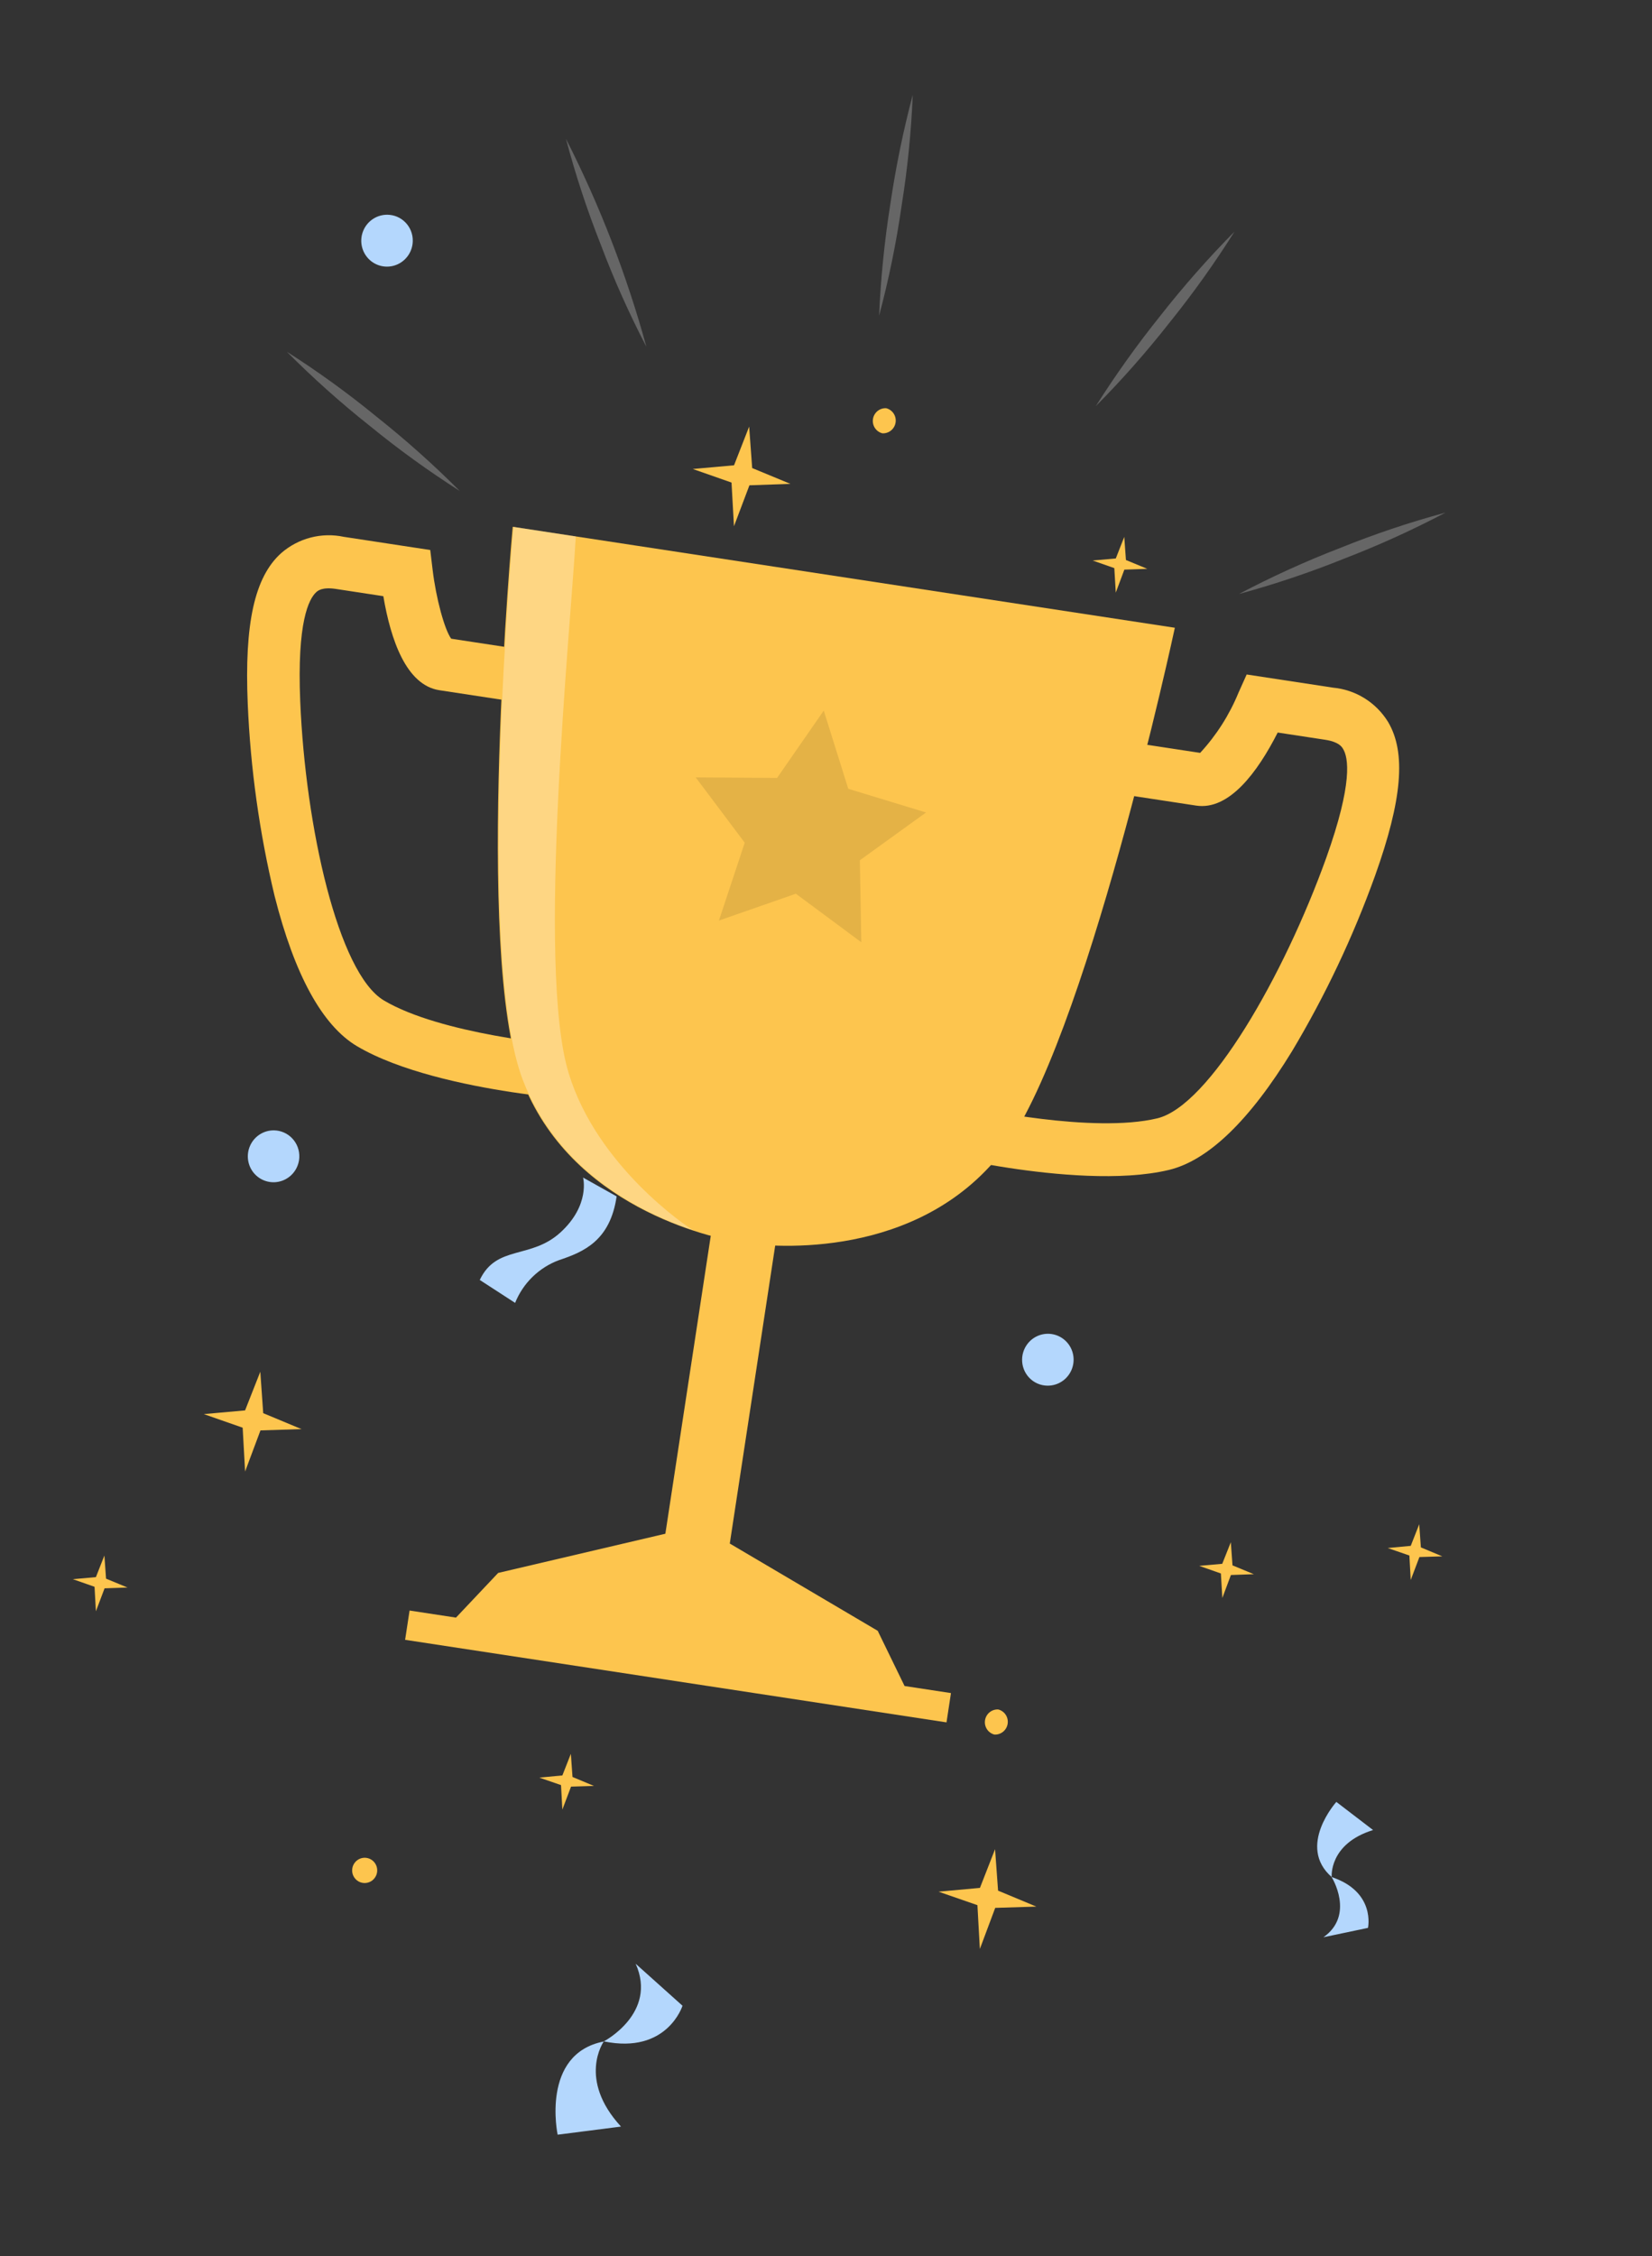 <svg width="312" height="426" viewBox="0 0 312 426" fill="none" xmlns="http://www.w3.org/2000/svg">
<rect x="0" y="0" width="312" height="426" fill="#333333" stroke="none"/>
<path d="M56.526 218.527C56.482 219.491 56.157 220.42 55.592 221.199C55.027 221.979 54.246 222.573 53.348 222.909C52.45 223.244 51.474 223.305 50.543 223.084C49.612 222.863 48.766 222.371 48.113 221.668C47.46 220.965 47.027 220.083 46.87 219.132C46.712 218.181 46.837 217.204 47.228 216.324C47.619 215.443 48.259 214.697 49.068 214.18C49.877 213.663 50.819 213.398 51.776 213.417C52.424 213.43 53.063 213.574 53.654 213.839C54.246 214.105 54.779 214.487 55.221 214.963C55.663 215.439 56.007 215.999 56.231 216.612C56.455 217.224 56.555 217.875 56.526 218.527Z" fill="#B4D7FD"/>
<path d="M77.955 45.529C77.936 46.497 77.633 47.438 77.084 48.233C76.534 49.029 75.764 49.644 74.87 49.999C73.975 50.355 72.997 50.436 72.058 50.232C71.119 50.029 70.262 49.549 69.594 48.855C68.927 48.16 68.479 47.281 68.307 46.329C68.135 45.377 68.248 44.395 68.63 43.506C69.012 42.617 69.646 41.861 70.453 41.334C71.26 40.807 72.204 40.532 73.165 40.544C73.806 40.55 74.44 40.683 75.029 40.937C75.618 41.192 76.151 41.561 76.597 42.025C77.043 42.489 77.392 43.038 77.626 43.639C77.859 44.241 77.971 44.883 77.955 45.529Z" fill="#B4D7FD"/>
<path d="M116.456 225.885L110.12 222.331C110.12 222.331 111.512 227.478 105.891 232.652C100.27 237.827 93.784 234.974 90.61 241.662L97.285 245.991C98.031 244.135 99.157 242.457 100.587 241.066C102.018 239.674 103.722 238.6 105.59 237.914C110.198 236.379 115.242 234.275 116.456 225.885Z" fill="#B4D7FD"/>
<path d="M259.323 345.521L252.384 340.209C252.384 340.209 244.862 348.58 251.506 354.396C251.506 354.396 250.917 348.122 259.323 345.521Z" fill="#B4D7FD"/>
<path d="M249.948 365.76L258.358 363.993C258.358 363.993 259.875 357.185 251.485 354.392C251.507 354.396 255.946 361.542 249.948 365.76Z" fill="#B4D7FD"/>
<path d="M193.037 256.638C193.056 255.669 193.359 254.727 193.909 253.931C194.459 253.134 195.23 252.519 196.126 252.164C197.021 251.808 198.001 251.728 198.941 251.933C199.88 252.138 200.738 252.62 201.405 253.316C202.072 254.013 202.518 254.894 202.687 255.847C202.857 256.801 202.742 257.784 202.357 258.673C201.971 259.561 201.334 260.316 200.524 260.84C199.714 261.365 198.768 261.636 197.806 261.62C197.167 261.612 196.536 261.476 195.949 261.221C195.362 260.965 194.832 260.595 194.389 260.132C193.945 259.669 193.598 259.122 193.366 258.522C193.134 257.922 193.022 257.282 193.037 256.638Z" fill="#B4D7FD"/>
<path d="M117.283 401.508L105.318 403.039C105.318 403.039 102.072 387.785 114.03 385.44C114.03 385.44 109.01 392.527 117.283 401.508Z" fill="#B4D7FD"/>
<path d="M120.053 370.765L128.9 378.693C128.9 378.693 126.016 387.904 114.032 385.419C114.029 385.441 124.226 380.086 120.053 370.765Z" fill="#B4D7FD"/>
<path d="M96.521 206.18C101.477 206.936 105.065 207.242 105.388 207.269L106.21 197.306C105.997 197.273 83.31 195.328 72.475 188.874C63.861 183.701 57.684 156.112 56.702 132.43C56.073 117.42 58.325 113.07 59.738 111.794C60.039 111.533 60.847 110.801 63.443 111.196L72.397 112.562C73.793 120.823 76.736 129.364 82.99 130.318L101.048 133.07L102.548 123.232L85.212 120.59C83.952 118.863 82.349 112.96 81.708 107.599L81.257 103.845L64.942 101.358C62.871 100.915 60.726 100.961 58.673 101.493C56.621 102.025 54.718 103.028 53.113 104.424C48.072 108.941 46.145 117.727 46.79 132.915C47.309 145.141 49.008 157.284 51.863 169.173C55.624 184.046 60.851 193.594 67.393 197.508C75.458 202.29 88.055 204.89 96.521 206.18Z" fill="#FDC54E"/>
<path d="M190.495 220.502C185.539 219.746 182.022 218.969 181.706 218.899L183.869 209.14C184.103 209.176 206.339 214.079 218.584 211.142C228.369 208.774 242.464 184.275 250.479 161.964C255.529 147.82 254.676 142.997 253.622 141.345C253.412 141.006 252.859 140.066 250.264 139.671L241.309 138.306C237.515 145.776 232.14 153.05 225.908 152.1L207.827 149.344L209.327 139.506L226.663 142.148C229.73 138.829 232.181 134.983 233.9 130.794L235.449 127.346L251.763 129.833C253.872 130.028 255.906 130.712 257.706 131.831C259.506 132.95 261.024 134.474 262.141 136.283C265.608 142.097 264.809 151.055 259.689 165.364C255.544 176.88 250.297 187.964 244.023 198.461C236.022 211.541 228.188 219.098 220.777 220.885C211.739 223.06 198.939 221.789 190.495 220.502Z" fill="#FDC54E"/>
<path d="M77.353 304.076L76.51 309.606L178.759 325.192L179.602 319.662L170.838 318.326L165.767 307.903L137.829 291.428L146.748 232.914L134.581 231.06L125.662 289.574L94.084 296.976L86.116 305.412L77.353 304.076Z" fill="#FDC54E"/>
<path d="M96.832 99.462C96.832 99.462 89.468 179.903 98.574 203.837C107.68 227.771 134.006 233.692 140.217 234.638C146.428 235.585 173.304 237.752 189.124 217.64C204.944 197.527 221.884 118.524 221.884 118.524L96.832 99.462Z" fill="#FDC54E"/>
<path opacity="0.3" d="M130.995 232.312C120.638 228.869 105.238 220.951 98.723 203.86C89.617 179.926 96.982 99.485 96.982 99.485L108.745 101.278C107.809 118.264 101.233 182.683 107.416 202.663C112.721 220.117 129.706 231.633 130.995 232.312Z" fill="white"/>
<path opacity="0.1" d="M155.577 134.164L160.205 148.928L174.889 153.403L162.392 162.42L162.666 177.902L150.307 168.737L135.78 173.803L140.653 159.106L131.39 146.772L146.761 146.878L155.577 134.164Z" fill="black"/>
<path d="M166.026 59.61C166.335 52.571 167.041 45.553 168.141 38.593C169.165 31.621 170.582 24.712 172.383 17.9C172.095 24.941 171.389 31.959 170.268 38.917C169.266 45.893 167.849 52.803 166.026 59.61Z" fill="#666666"/>
<path d="M122.08 65.479C118.834 59.241 115.962 52.812 113.479 46.227C110.891 39.692 108.69 33.008 106.888 26.208C113.264 38.742 118.354 51.9 122.08 65.479Z" fill="#666666"/>
<path d="M86.83 92.699C80.924 88.934 75.242 84.824 69.814 80.389C64.33 76.039 59.105 71.369 54.164 66.402C60.069 70.157 65.744 74.267 71.159 78.708C76.646 83.063 81.879 87.735 86.83 92.699Z" fill="#666666"/>
<path d="M234 112.146C240.196 108.876 246.576 105.975 253.107 103.456C259.606 100.831 266.255 98.6 273.017 96.776C266.814 100.044 260.427 102.945 253.889 105.462C247.394 108.079 240.753 110.311 234 112.146Z" fill="#666666"/>
<path d="M206.954 76.683C210.716 70.74 214.808 65.016 219.21 59.537C223.556 54.002 228.212 48.722 233.156 43.722C229.405 49.68 225.312 55.413 220.897 60.89C216.559 66.424 211.903 71.697 206.954 76.683Z" fill="#666666"/>
<path d="M195.723 359.973L187.959 360.215L185.057 367.975L184.598 359.703L177.259 357.158L185.074 356.441L187.929 349.135L188.498 356.963L195.723 359.973Z" fill="#FDC54E"/>
<path d="M149.284 91.359L141.539 91.626L138.618 99.361L138.157 91.11L130.842 88.548L138.632 87.849L141.487 80.542L142.057 88.371L149.284 91.359Z" fill="#FDC54E"/>
<path d="M56.935 269.821L49.192 270.067L46.29 277.827L45.831 269.555L38.496 266.989L46.285 266.29L49.162 258.987L49.71 266.812L56.935 269.821Z" fill="#FDC54E"/>
<path d="M112.177 337.193L107.848 337.323L106.208 341.656L105.955 337.034L101.861 335.621L106.211 335.209L107.812 331.133L108.125 335.501L112.177 337.193Z" fill="#FDC54E"/>
<path d="M216.678 107.4L212.346 107.551L210.727 111.888L210.453 107.263L206.362 105.828L210.73 105.441L212.331 101.364L212.645 105.733L216.678 107.4Z" fill="#FDC54E"/>
<path d="M272.402 293.848L268.073 293.977L266.433 298.311L266.179 293.689L262.085 292.275L266.436 291.864L268.037 287.787L268.35 292.155L272.402 293.848Z" fill="#FDC54E"/>
<path d="M236.804 297.216L232.472 297.367L230.853 301.704L230.579 297.078L226.488 295.643L230.835 295.253L232.457 291.18L232.771 295.548L236.804 297.216Z" fill="#FDC54E"/>
<path d="M24.083 299.731L19.75 299.882L18.11 304.215L17.857 299.593L13.766 298.158L18.114 297.768L19.715 293.691L20.028 298.06L24.083 299.731Z" fill="#FDC54E"/>
<path d="M188.531 322.755C187.937 322.722 187.353 322.913 186.891 323.291C186.429 323.669 186.123 324.206 186.033 324.798C185.942 325.39 186.074 325.994 186.403 326.492C186.731 326.991 187.232 327.347 187.809 327.492C188.402 327.525 188.987 327.334 189.449 326.957C189.911 326.579 190.217 326.042 190.307 325.45C190.397 324.858 190.265 324.254 189.937 323.755C189.608 323.257 189.107 322.901 188.531 322.755Z" fill="#FDC54E"/>
<path d="M167.368 77.074C166.775 77.041 166.19 77.232 165.728 77.61C165.266 77.988 164.96 78.525 164.87 79.117C164.779 79.709 164.911 80.313 165.24 80.811C165.568 81.309 166.07 81.666 166.646 81.811C167.239 81.844 167.824 81.653 168.286 81.275C168.748 80.898 169.054 80.36 169.144 79.768C169.234 79.177 169.102 78.572 168.774 78.074C168.445 77.576 167.944 77.219 167.368 77.074Z" fill="#FDC54E"/>
<path d="M69.233 350.781C68.612 350.686 67.979 350.844 67.473 351.219C66.967 351.594 66.629 352.157 66.534 352.782C66.438 353.407 66.594 354.044 66.965 354.553C67.336 355.063 67.894 355.402 68.514 355.496C69.135 355.591 69.768 355.433 70.274 355.058C70.78 354.683 71.118 354.12 71.213 353.495C71.309 352.87 71.153 352.233 70.782 351.724C70.411 351.215 69.853 350.875 69.233 350.781Z" fill="#FDC54E"/>
</svg>
